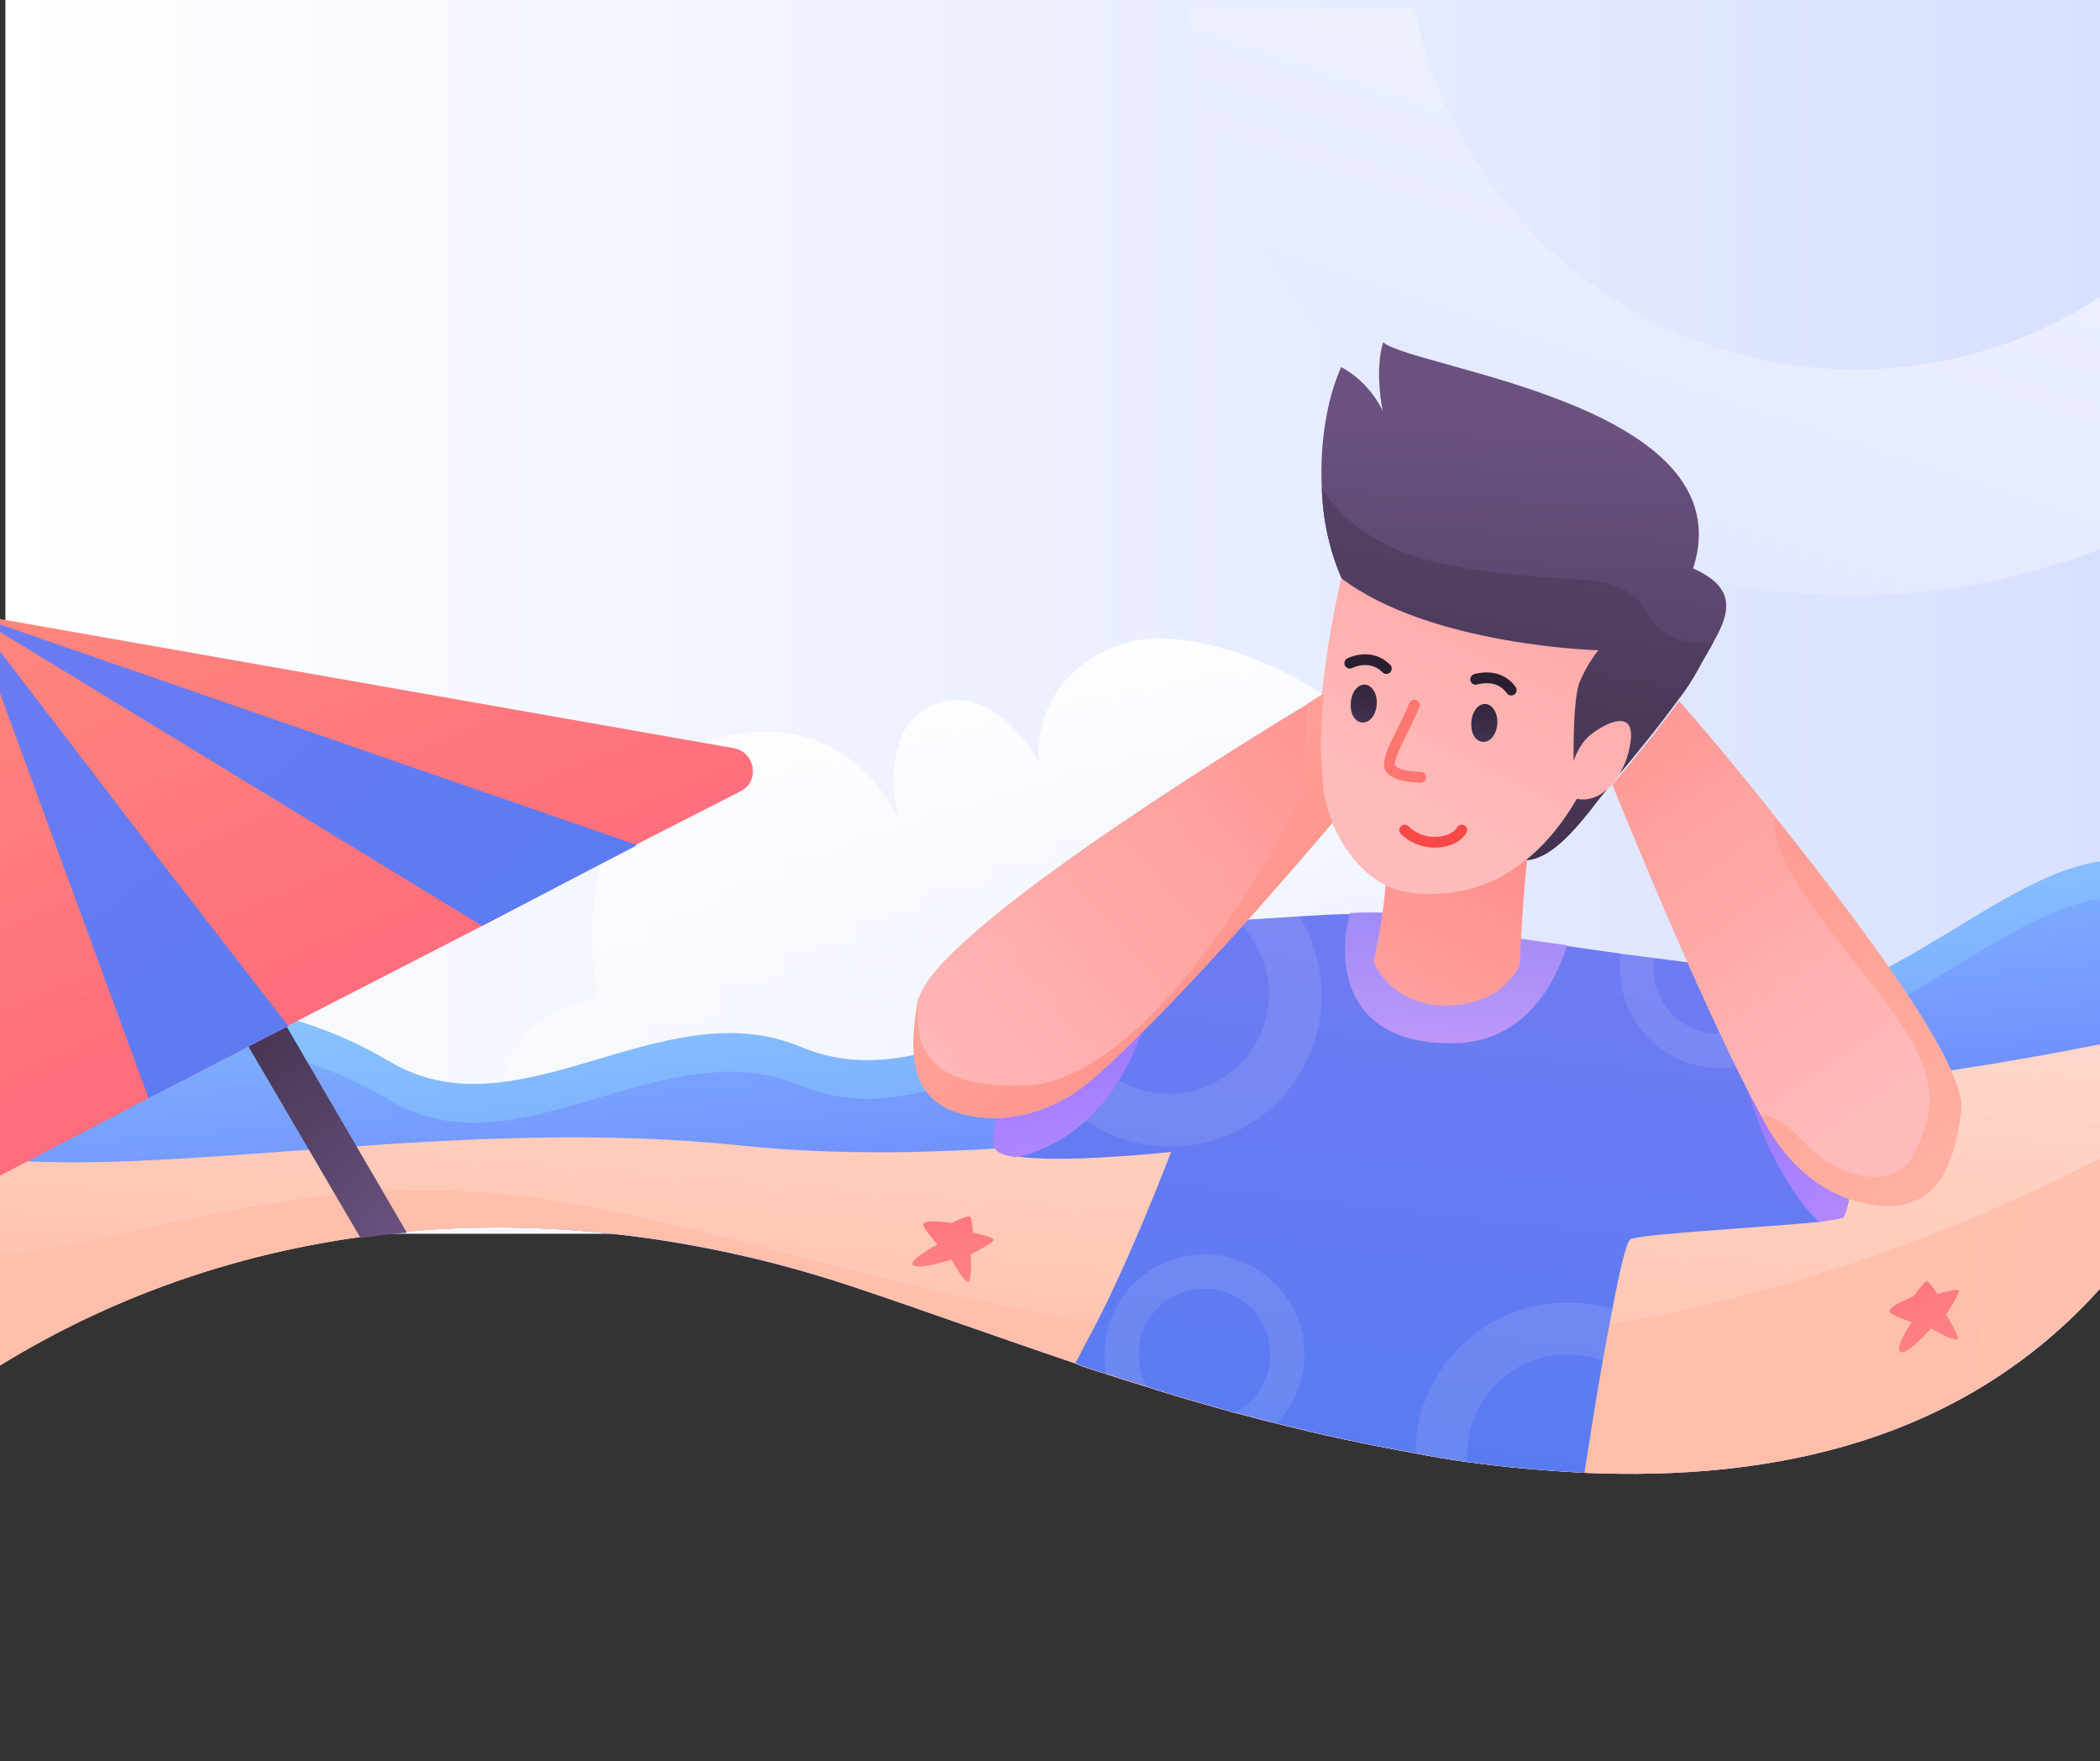 <?xml version="1.0" encoding="utf-8"?>
<!-- Generator: Adobe Illustrator 23.0.1, SVG Export Plug-In . SVG Version: 6.00 Build 0)  -->
<svg version="1.1" id="Layer_1" xmlns="http://www.w3.org/2000/svg" xmlns:xlink="http://www.w3.org/1999/xlink" x="0px" y="0px"
	 viewBox="0 0 195.1 163.6" style="enable-background:new 0 0 195.1 163.6;" xml:space="preserve">
<rect x="0" y="0" width="195.1" height="163.6" fill="#333333" stroke="none"/>
<style type="text/css">
	.st0{fill:url(#SVGID_1_);}
	.st1{fill:none;}
	.st2{fill:url(#SVGID_2_);}
	.st3{fill:url(#SVGID_3_);}
	.st4{fill:url(#SVGID_4_);}
	.st5{fill:url(#SVGID_5_);}
	.st6{fill:url(#SVGID_6_);}
	.st7{fill:url(#SVGID_7_);}
	.st8{fill:url(#SVGID_8_);}
	.st9{opacity:0.1;fill:#FFFFFF;}
	.st10{fill:url(#SVGID_9_);}
	.st11{fill:url(#SVGID_10_);}
	.st12{fill:url(#SVGID_11_);}
	.st13{fill:url(#SVGID_12_);}
	.st14{fill:url(#SVGID_13_);}
	.st15{fill:url(#SVGID_14_);}
	.st16{fill:url(#SVGID_15_);}
	.st17{fill:url(#SVGID_16_);}
	.st18{fill:url(#SVGID_17_);}
	.st19{fill:none;stroke:#FF7570;stroke-linecap:round;stroke-linejoin:round;stroke-miterlimit:10;}
	.st20{fill:url(#SVGID_18_);}
	.st21{fill:url(#SVGID_19_);}
	.st22{fill:none;stroke:#2A1F31;stroke-linecap:round;stroke-miterlimit:10;}
	.st23{fill:none;stroke:#F94848;stroke-linecap:round;stroke-linejoin:round;stroke-miterlimit:10;}
	.st24{fill:url(#SVGID_20_);}
	.st25{fill:url(#SVGID_21_);}
	.st26{fill:url(#SVGID_22_);}
	.st27{fill:url(#SVGID_23_);}
	.st28{fill:url(#SVGID_24_);}
	.st29{fill:url(#SVGID_25_);}
	.st30{fill:url(#SVGID_26_);}
	.st31{fill:url(#SVGID_27_);}
</style>
<linearGradient id="SVGID_1_" gradientUnits="userSpaceOnUse" x1="0.49" y1="57.14" x2="195.49" y2="57.14">
	<stop  offset="0" style="stop-color:#FFFFFF"/>
	<stop  offset="1" style="stop-color:#D8E0FF"/>
</linearGradient>
<rect x="0.5" y="-0.4" class="st0" width="195" height="115"/>
<g>
	<path class="st1" d="M195.1,16.8v102.9c-12.6,14-30,17.9-48,17.1c-3.6-0.2-7.2-0.5-10.8-1c-1.6-0.2-3.2-0.5-4.8-0.8
		c-4.4-0.8-8.7-1.7-13-2.8c-1.3-0.3-2.6-0.7-3.9-1c-2.8-0.8-5.4-1.5-8.1-2.4c-1.3-0.4-2.6-0.8-3.8-1.2c-1-0.3-2-0.6-2.9-1
		c-7.7-2.6-14.6-5.1-20-6.9c-13.7-4.6-28.1-6.6-42.2-5.3c-1.5,0.1-2.9,0.3-4.3,0.5c-11.6,1.6-23,5.5-33.4,11.9V16.8
		C0,7.9,7.2,0.7,16.1,0.7h163C187.9,0.7,195.1,7.9,195.1,16.8z"/>
	
		<linearGradient id="SVGID_2_" gradientUnits="userSpaceOnUse" x1="196.503" y1="5.366" x2="225.004" y2="171.762" gradientTransform="matrix(0.882 0.471 -0.471 0.882 12.694 -164.015)">
		<stop  offset="0" style="stop-color:#FFFFFF"/>
		<stop  offset="1" style="stop-color:#D8E0FF"/>
	</linearGradient>
	<path class="st2" d="M152.7,29.4c-11.5-6.1-18.9-16.9-21.3-28.7h-21.2c2.5,19.4,14.1,37.3,32.6,47.2c16.8,9,35.8,9.5,52.3,3.1V27.6
		C182.8,35.6,166.6,36.8,152.7,29.4z"/>
	<linearGradient id="SVGID_3_" gradientUnits="userSpaceOnUse" x1="87.124" y1="58.874" x2="93.184" y2="109.132">
		<stop  offset="0" style="stop-color:#FFFFFF"/>
		<stop  offset="1" style="stop-color:#FFFFFF;stop-opacity:0"/>
	</linearGradient>
	<path class="st3" d="M46.8,102.9c-0.7-9.3,8.7-10.1,8.7-10.1S51.8,73.4,65.2,69c13.5-4.5,18.3,7.1,18.3,7.1s-2.3-8.6,3.4-10.7
		c5.7-2.1,9.6,5.4,9.6,5.4s-1-8,7.8-11c8.8-3,33,8,31.5,27.9c-1.5,19.9-27.2,36.6-27.2,36.6"/>
	<linearGradient id="SVGID_4_" gradientUnits="userSpaceOnUse" x1="101.626" y1="139.896" x2="94.854" y2="78.945">
		<stop  offset="0" style="stop-color:#667AFF"/>
		<stop  offset="1" style="stop-color:#8DCFFF"/>
	</linearGradient>
	<path class="st4" d="M195.1,80v39.7c-12.6,14-30,17.9-48,17.1c-3.6-0.2-7.2-0.5-10.8-1c-1.6-0.2-3.2-0.5-4.8-0.8
		c-4.4-0.8-8.7-1.7-13-2.8c-1.3-0.3-2.6-0.7-3.9-1c-2.8-0.8-5.4-1.5-8.1-2.4c-1.3-0.4-2.6-0.8-3.8-1.2c-1-0.3-2-0.6-2.9-1
		c-7.7-2.6-14.6-5.1-20-6.9c-13.7-4.6-28.1-6.6-42.2-5.3c-1.5,0.1-2.9,0.3-4.3,0.5c-11.6,1.6-23,5.5-33.4,11.9V95.5
		c10.1-3.7,24.4-4,36.3,3.1c11.9,7.1,25.3-6.7,38.1-1.4c12.8,5.4,22.2-8.6,42.6-1.3c20.5,7.4,28.6-7.4,43.8-3.2
		C172.6,96,184.5,81.6,195.1,80z"/>
	<linearGradient id="SVGID_5_" gradientUnits="userSpaceOnUse" x1="98.827" y1="119.207" x2="94.55" y2="71.445">
		<stop  offset="0" style="stop-color:#667AFF"/>
		<stop  offset="1" style="stop-color:#8DCFFF"/>
	</linearGradient>
	<path class="st5" d="M195.1,83.5v36.2c-12.6,14-30,17.9-48,17.1c-3.6-0.2-7.2-0.5-10.8-1c-1.6-0.2-3.2-0.5-4.8-0.8
		c-4.4-0.8-8.7-1.7-13-2.8c-1.3-0.3-2.6-0.7-3.9-1c-2.8-0.8-5.4-1.5-8.1-2.4c-1.3-0.4-2.6-0.8-3.8-1.2c-1-0.3-2-0.6-2.9-1
		c-7.7-2.6-14.6-5.1-20-6.9c-13.7-4.6-28.1-6.6-42.2-5.3c-1.5,0.1-2.9,0.3-4.3,0.5c-11.6,1.6-23,5.5-33.4,11.9V99.1
		c10.1-3.7,24.4-4,36.3,3.1c11.9,7.1,25.3-6.7,38.1-1.4c12.8,5.4,22.2-8.6,42.6-1.3c20.5,7.4,28.6-7.4,43.8-3.2
		C172.6,99.6,184.5,85.1,195.1,83.5z"/>
	<linearGradient id="SVGID_6_" gradientUnits="userSpaceOnUse" x1="95.952" y1="134.192" x2="99.754" y2="86.192">
		<stop  offset="0" style="stop-color:#FFBFAB"/>
		<stop  offset="1" style="stop-color:#FFD8CC"/>
	</linearGradient>
	<path class="st6" d="M195.1,97v22.7c-12.6,14-30,17.9-48,17.1c-3.6-0.2-7.2-0.5-10.8-1c-1.6-0.2-3.2-0.5-4.8-0.8
		c-4.4-0.8-8.7-1.7-13-2.8c-1.3-0.3-2.6-0.7-3.9-1c-2.8-0.8-5.4-1.5-8.1-2.4c-1.3-0.4-2.6-0.8-3.8-1.2c-1-0.3-2-0.6-2.9-1
		c-7.7-2.6-14.6-5.1-20-6.9c-26.4-9-55.6-7.8-79.9,7.2v-19.2c17.4,1.5,43.4-4,68.9-1.3c29.6,3.1,63.5-6.3,85-5.1
		C167.1,102,184,99.2,195.1,97z"/>
	<linearGradient id="SVGID_7_" gradientUnits="userSpaceOnUse" x1="181.225" y1="122.671" x2="315.958" y2="129.087">
		<stop  offset="0" style="stop-color:#FFBFAB"/>
		<stop  offset="1" style="stop-color:#FFD8CC"/>
	</linearGradient>
	<path class="st7" d="M195.1,107.6v12.1c-12.6,14-30,17.9-48,17.1c-3.6-0.2-7.2-0.5-10.8-1c-1.6-0.2-3.2-0.5-4.8-0.8
		c-4.4-0.8-8.7-1.7-13-2.8c-1.3-0.3-2.6-0.7-3.9-1c-2.8-0.8-5.4-1.5-8.1-2.4c-1.3-0.4-2.6-0.8-3.8-1.2c-1-0.3-2-0.6-2.9-1
		c-7.7-2.6-14.6-5.1-20-6.9c-26.4-9-55.6-7.8-79.9,7.2v-10.4c12.2-0.8,28.7-8.4,50.7-5.1c24.6,3.7,51.2,16.7,90.3,12.8
		C163.6,121.9,182.9,113.9,195.1,107.6z"/>
	<g>
		<linearGradient id="SVGID_8_" gradientUnits="userSpaceOnUse" x1="125.495" y1="160.936" x2="136.484" y2="65.295">
			<stop  offset="4.049120e-07" style="stop-color:#4D7BF2"/>
			<stop  offset="0.996" style="stop-color:#797BF2"/>
		</linearGradient>
		<path class="st8" d="M171.8,111.3c-0.2,1-0.4,1.6-0.6,1.8c-0.2,0.1-1,0.2-2.2,0.4c-5,0.5-16.4,1.1-17.5,1.6
			c-0.4,0.2-1,2.8-1.7,6.5c-0.3,1.5-0.6,3.1-0.9,4.8c-0.6,3.4-1.2,7.2-1.7,10.4c-3.6-0.2-7.2-0.5-10.8-1c-1.6-0.2-3.2-0.5-4.8-0.8
			c-4.4-0.8-8.7-1.7-13-2.8c-1.3-0.3-2.6-0.7-3.9-1c-2.8-0.8-5.4-1.5-8.1-2.4c-1.3-0.4-2.6-0.8-3.8-1.2c-1-0.3-2-0.6-2.9-1
			c0.3-0.5,0.6-1.1,0.9-1.7c3.8-6.8,8-17.9,8-17.9s-10.1,1.1-14.4,0.4c-1.1-0.2-1.8-0.5-1.9-0.9c-0.2-0.7-0.1-1.6,0.1-2.7
			c0.5-2.5,1.7-5.8,1.1-8.9c-0.8-4.5-1.1-7.8,1-7.8c0.1,0,0.3,0,0.7,0c0.1,0,0.2,0,0.3,0h0.1c0.2,0,0.5,0,0.7-0.1c0.2,0,0.4,0,0.6,0
			c0.1,0,0.3,0,0.5,0c0.2,0,0.4,0,0.6-0.1c0.1,0,0.3,0,0.5,0c0.3,0,0.7-0.1,1.1-0.1c0.6,0,1.2-0.1,1.8-0.2c0.8-0.1,1.6-0.1,2.5-0.2
			c0.4,0,0.8-0.1,1.1-0.1c0.8-0.1,1.6-0.1,2.4-0.2c2.4-0.2,5-0.4,7.6-0.6c0.3,0,0.7-0.1,1-0.1c1.6-0.1,3.2-0.2,4.8-0.3
			c1.6-0.1,3.2-0.2,4.6-0.2c1.1,0,2.1,0,3,0c0.9,0,1.7,0,2.4,0.1l7.6,1.9l2.8,0.4l4.4,0.6l4.9,0.7l3.1,0.4l3.1,0.4l4.3,0.6l3.9,0.5
			c0,0,0.1,0,0.4,0.1c0,0,0.1,0,0.1,0c0.1,0,0.1,0.1,0.2,0.1c0.7,0.2,1.8,0.7,3,1.5c0,0,0,0,0,0c0.1,0.1,0.3,0.2,0.4,0.3
			c0.1,0.1,0.3,0.2,0.4,0.3c0.6,0.5,1.2,1.1,1.6,1.9c0.1,0.1,0.1,0.2,0.2,0.3c0,0,0,0.1,0.1,0.1c0.1,0.1,0.1,0.3,0.2,0.4
			c0.1,0.2,0.2,0.4,0.3,0.7C173.1,99.7,172.6,107.7,171.8,111.3z"/>
		<g>
			<path class="st9" d="M145.6,121c-7.8,0-14.1,6.3-14.1,14c1.6,0.3,3.2,0.5,4.8,0.8c0-0.2,0-0.5,0-0.7c0-5.1,4.2-9.3,9.3-9.3
				c1.1,0,2.3,0.2,3.3,0.6c0.3-1.7,0.6-3.3,0.9-4.8C148.5,121.2,147.1,121,145.6,121z"/>
			<path class="st9" d="M120.7,85.1c-1.5,0.1-3.1,0.2-4.8,0.3c-0.3,0-0.7,0-1,0.1c0.2,0.2,0.3,0.3,0.5,0.5c1.5,1.7,2.5,3.9,2.5,6.3
				c0,5.1-4.2,9.3-9.3,9.3c-1.7,0-3.3-0.5-4.6-1.2c-0.5-0.3-1-0.7-1.4-1c-2-1.7-3.2-4.2-3.2-7c0-2.2,0.7-4.1,2-5.7
				c-0.6,0.1-1.3,0.1-1.8,0.2c-0.4,0-0.8,0.1-1.1,0.1c-0.2,0-0.3,0-0.5,0c-0.2,0-0.4,0-0.6,0.1c-0.2,0-0.3,0-0.5,0
				c-0.2,0-0.4,0-0.6,0c-0.3,0-0.5,0-0.7,0.1c-0.7,1.6-1,3.4-1,5.2c0,3.9,1.6,7.4,4.1,10c0.7,0.7,1.5,1.3,2.3,1.8
				c2.2,1.4,4.8,2.3,7.7,2.3c7.8,0,14.1-6.3,14.1-14.1C122.7,89.6,122,87.2,120.7,85.1z"/>
			<path class="st9" d="M165.7,90.6c-0.3,2.6-2.2,4.6-4.6,5.2c-0.4,0.1-0.9,0.2-1.3,0.2c0,0-0.1,0-0.1,0c-3.4,0-6.1-2.7-6.1-6.1
				c0-0.3,0-0.7,0.1-1l-3.1-0.4c-0.1,0.5-0.1,0.9-0.1,1.4c0,5.1,4.1,9.3,9.3,9.3c0.5,0,1,0,1.6-0.1c0.1,0,0.3-0.1,0.4-0.1
				c3.4-0.8,6.2-3.4,7-6.9C167.6,91.3,166.4,90.9,165.7,90.6z"/>
			<path class="st9" d="M111.9,116.5c-5.1,0-9.3,4.2-9.3,9.3c0,0.6,0.1,1.3,0.2,1.9c1.3,0.4,2.5,0.8,3.8,1.2
				c-0.5-0.9-0.8-1.9-0.8-3.1c0-3.4,2.7-6.1,6.1-6.1c3.4,0,6.1,2.7,6.1,6.1c0,2.4-1.3,4.4-3.3,5.4c1.3,0.4,2.6,0.7,3.9,1
				c1.6-1.7,2.6-3.9,2.6-6.4C121.2,120.7,117,116.5,111.9,116.5z"/>
		</g>
		<linearGradient id="SVGID_9_" gradientUnits="userSpaceOnUse" x1="98.997" y1="91.95" x2="109.572" y2="145.535">
			<stop  offset="0" style="stop-color:#9275FF"/>
			<stop  offset="1" style="stop-color:#FFB3FF"/>
		</linearGradient>
		<path class="st10" d="M107.5,88.5c-0.4,8.6-5.1,17.4-13.2,19c-1.1-0.2-1.8-0.5-1.9-0.9c-0.7-2.3,2-7.1,1.2-11.7
			c-0.8-4.5-1.1-7.8,1-7.8c0.9,0,6.3-0.5,12.8-1.1C107.5,86.8,107.5,87.6,107.5,88.5z"/>
		<linearGradient id="SVGID_10_" gradientUnits="userSpaceOnUse" x1="163.878" y1="95.989" x2="199.997" y2="143.87">
			<stop  offset="0" style="stop-color:#9275FF"/>
			<stop  offset="1" style="stop-color:#FFB3FF"/>
		</linearGradient>
		<path class="st11" d="M171.2,113.1c-0.2,0.1-1,0.2-2.2,0.4c-4.6-4.3-9-15.8-7.9-23.6l3.9,0.5c0,0,5.3,1.2,6.9,5.7
			C173.4,100.6,172.1,112.5,171.2,113.1z"/>
		<linearGradient id="SVGID_11_" gradientUnits="userSpaceOnUse" x1="135.676" y1="68.635" x2="134.488" y2="124.833">
			<stop  offset="0" style="stop-color:#797BF2"/>
			<stop  offset="1" style="stop-color:#FFB3FF"/>
		</linearGradient>
		<path class="st12" d="M145.6,87.8c-1.2,3.8-4.1,9-10.5,9.1c-9.1,0.2-11.2-6-9.7-12.1c2.3-0.1,4.1,0,5.4,0.1l7.6,1.9L145.6,87.8z"
			/>
		<linearGradient id="SVGID_12_" gradientUnits="userSpaceOnUse" x1="138.45" y1="114.032" x2="142.015" y2="39.884">
			<stop  offset="0" style="stop-color:#2A1F31"/>
			<stop  offset="1" style="stop-color:#6A517F"/>
		</linearGradient>
		<path class="st13" d="M159.2,59.6c-0.4,0.8-1,1.7-1.4,2.5c-0.5,0.9-1.1,1.9-1.9,2.9c-1.8,2.5-4.2,5.4-6.2,7.8
			c-0.7,0.9-1.4,1.7-1.9,2.4c-2.7,3.4-5.6,6.3-8.6,3.7l-13.8-23.7c-1.6-2.8-2.5-6.4-2.6-9.9c-0.2-4.2,0.5-8.3,1.8-11.2
			c2.5,1.3,3.8,3.8,3.9,4.2c-0.1-0.3-0.8-3.9,0-6.5c3.1,2.5,33.7,5.8,28.8,21C161.4,54.6,160.7,57,159.2,59.6z"/>
		<linearGradient id="SVGID_13_" gradientUnits="userSpaceOnUse" x1="130.435" y1="117.342" x2="146.831" y2="16.471">
			<stop  offset="0" style="stop-color:#2A1F31"/>
			<stop  offset="1" style="stop-color:#6A517F"/>
		</linearGradient>
		<path class="st14" d="M159.2,59.6c-0.4,0.8-1,1.7-1.4,2.5c-0.5,0.9-1.1,1.9-1.9,2.9c-1.8,2.5-4.2,5.4-6.2,7.8
			c-0.7,0.9-1.4,1.7-1.9,2.4c-2.7,3.4-5.6,6.3-8.6,3.7l-13.8-23.7c-1.6-2.8-2.5-6.4-2.6-9.9c3,4.8,8.2,6.9,15.5,7.8
			c9.3,1.2,12.5-0.2,15,4.2C154.4,59.3,156.9,60,159.2,59.6z"/>
		<linearGradient id="SVGID_14_" gradientUnits="userSpaceOnUse" x1="149.707" y1="54.915" x2="118.987" y2="117.163">
			<stop  offset="0" style="stop-color:#FF7570"/>
			<stop  offset="1" style="stop-color:#FFBBBB"/>
		</linearGradient>
		<path class="st15" d="M128.9,79.9c-0.3,5.7-1.3,9.4-1.3,9.4s1.6,4.2,6.9,4.1c5.3-0.1,6.7-3.8,6.7-3.8s0.4-11.4,1.6-15L128.9,79.9z
			"/>
		<linearGradient id="SVGID_15_" gradientUnits="userSpaceOnUse" x1="171.648" y1="-6.388" x2="131.018" y2="75.942">
			<stop  offset="0" style="stop-color:#FF7570"/>
			<stop  offset="1" style="stop-color:#FFBBBB"/>
		</linearGradient>
		<path class="st16" d="M151.5,68.8c-0.4,3.3-2.7,5.9-5,5.4c-5.3,9.1-12.5,9.3-16.2,8.6c-2.7-0.6-5.1-3-6.5-6.3
			c-0.5-1.3-0.9-2.6-1.1-4.1c-0.3-2.3-0.2-5.1,0.1-7.9c0.4-4,1.2-8.1,1.8-10.8c8.3,6.3,23.9,6.7,23.9,6.7s-1.1,1.3-1.8,3.1
			c-0.6,1.8-0.5,7.2-0.5,7.2s0.4-1.4,1.4-2.3S151.9,65.5,151.5,68.8z"/>
		<linearGradient id="SVGID_16_" gradientUnits="userSpaceOnUse" x1="163.379" y1="36.302" x2="82.824" y2="104.5">
			<stop  offset="0" style="stop-color:#FF7570"/>
			<stop  offset="1" style="stop-color:#FFBBBB"/>
		</linearGradient>
		<path class="st17" d="M123.8,76.4c-4.3,5.1-15.4,17.9-22.6,24.1c-3,2.5-6.9,3.8-10.7,3.2c-5.9-0.9-6.2-5.5-5.2-10.8
			c0-0.1,0-0.2,0.1-0.3c0,0,0,0,0,0c2-6.2,28.6-22.7,35.9-27.1c0.8-0.5,1.3-0.8,1.6-1c-0.3,2.8-0.4,5.6-0.1,7.9
			C122.9,73.8,123.3,75.2,123.8,76.4z"/>
		<linearGradient id="SVGID_17_" gradientUnits="userSpaceOnUse" x1="125.039" y1="31.388" x2="174.464" y2="104.101">
			<stop  offset="0" style="stop-color:#FF7570"/>
			<stop  offset="1" style="stop-color:#FFBBBB"/>
		</linearGradient>
		<path class="st18" d="M182.2,103.2c-0.7,5.4-2.4,9.6-8.3,8.7c-3.9-0.6-7.1-3.1-9.2-6.4c-0.4-0.6-0.7-1.2-1.1-1.9
			c-4.5-8.2-10.9-23.5-13.8-30.7c2-2.4,4.4-5.3,6.2-7.8c1.5,1.7,5.1,5.9,9.2,11.1v0C173,86,182.8,99.1,182.2,103.2z"/>
		<path class="st19" d="M131.4,65.5c-0.9,2.2-2.5,4.7-2.3,5.7c0.3,1,2.9,1,2.9,1"/>
		
			<linearGradient id="SVGID_18_" gradientUnits="userSpaceOnUse" x1="146.365" y1="82.888" x2="145.919" y2="97.947" gradientTransform="matrix(0.996 9.000000e-02 -9.000000e-02 0.996 5.648906e-02 -32.429)">
			<stop  offset="0" style="stop-color:#2A1F31"/>
			<stop  offset="1" style="stop-color:#6A517F"/>
		</linearGradient>
		<path class="st20" d="M139.1,67.3c-0.1,1-0.7,1.7-1.4,1.6c-0.7-0.1-1.1-0.9-1-1.9c0.1-1,0.7-1.7,1.4-1.6
			C138.7,65.5,139.2,66.3,139.1,67.3z"/>
		
			<linearGradient id="SVGID_19_" gradientUnits="userSpaceOnUse" x1="135.069" y1="82.145" x2="134.623" y2="97.205" gradientTransform="matrix(0.996 9.000000e-02 -9.000000e-02 0.996 5.648906e-02 -32.429)">
			<stop  offset="0" style="stop-color:#2A1F31"/>
			<stop  offset="1" style="stop-color:#6A517F"/>
		</linearGradient>
		<path class="st21" d="M127.9,65.5c-0.1,1-0.7,1.7-1.4,1.6c-0.7-0.1-1.1-0.9-1-1.9c0.1-1,0.7-1.7,1.4-1.6
			C127.5,63.7,128,64.5,127.9,65.5z"/>
		<path class="st22" d="M125.4,61.6c0,0,1.9-1,3.4,0.5"/>
		<path class="st22" d="M137.1,63.1c0,0,2.1-0.7,3.3,1"/>
		<path class="st23" d="M130.5,77.1c1.8,1.8,4.7,1.2,5.3,0"/>
		<linearGradient id="SVGID_20_" gradientUnits="userSpaceOnUse" x1="194.049" y1="131.838" x2="142.544" y2="58.412">
			<stop  offset="0" style="stop-color:#FFBFAB"/>
			<stop  offset="1" style="stop-color:#FF8B88"/>
		</linearGradient>
		<path class="st24" d="M182.2,103.2c-0.7,5.4-2.4,9.6-8.3,8.7c-3.9-0.6-7.1-3.1-9.2-6.4c-0.4-0.6-0.7-1.2-1.1-1.9
			c0.9-0.2,2.4,0.8,4.3,2.8c3.2,3.2,8.3,4.3,10,0.6c1.8-3.7,2.5-6.9-2.4-13.5c-4.9-6.5-11.4-13.7-10.5-17.4
			C173,86,182.8,99.1,182.2,103.2z"/>
	</g>
	<linearGradient id="SVGID_21_" gradientUnits="userSpaceOnUse" x1="79.11" y1="56.753" x2="120.1" y2="99.169">
		<stop  offset="0" style="stop-color:#FFBFAB"/>
		<stop  offset="1" style="stop-color:#FF8B88"/>
	</linearGradient>
	<path class="st25" d="M123.8,76.4c-4.3,5.1-15.4,17.9-22.6,24.1c-3,2.5-6.9,3.8-10.7,3.2c-5.9-0.9-6.2-5.5-5.2-10.8
		c0-0.1,0-0.2,0.1-0.3c-0.7,4.8,0.9,8.6,10.1,8.2c11.6-0.5,25.7-25.1,25.8-29.6c0-1.7,0.1-3.8,0.1-5.8c0.8-0.5,1.3-0.8,1.6-1
		c-0.3,2.8-0.4,5.6-0.1,7.9C122.9,73.8,123.3,75.2,123.8,76.4z"/>
	<g>
		<g>
			<linearGradient id="SVGID_22_" gradientUnits="userSpaceOnUse" x1="12.24" y1="81.392" x2="39.056" y2="113.372">
				<stop  offset="0" style="stop-color:#2A1F31"/>
				<stop  offset="1" style="stop-color:#6A517F"/>
			</linearGradient>
			<path class="st26" d="M37.8,114.5c-1.5,0.1-2.9,0.3-4.3,0.5L13.3,80.5l3.5-2L37.8,114.5z"/>
		</g>
		<linearGradient id="SVGID_23_" gradientUnits="userSpaceOnUse" x1="88.028" y1="214.094" x2="6.812" y2="24.363">
			<stop  offset="0" style="stop-color:#FF227D"/>
			<stop  offset="1" style="stop-color:#FF967D"/>
		</linearGradient>
		<path class="st27" d="M68.8,73.5l-9.6,4.9L44.8,86l-18.1,9.3l-0.1,0.1h0l-3.5,1.8l-9.3,4.8L0,109.2V57.5l68.2,12
			C70.2,69.9,70.6,72.6,68.8,73.5z"/>
		<linearGradient id="SVGID_24_" gradientUnits="userSpaceOnUse" x1="79.02" y1="129.194" x2="-18.406" y2="9.669">
			<stop  offset="4.049120e-07" style="stop-color:#4D7BF2"/>
			<stop  offset="0.996" style="stop-color:#797BF2"/>
		</linearGradient>
		<polygon class="st28" points="59.2,78.5 44.8,86 0,58.7 0,58 		"/>
		<linearGradient id="SVGID_25_" gradientUnits="userSpaceOnUse" x1="59.144" y1="145.395" x2="-38.282" y2="25.87">
			<stop  offset="4.049120e-07" style="stop-color:#4D7BF2"/>
			<stop  offset="0.996" style="stop-color:#797BF2"/>
		</linearGradient>
		<polygon class="st29" points="26.8,95.3 26.6,95.4 26.6,95.4 23.1,97.2 13.8,102 0,64.4 0,60.5 14.7,79.7 26,94.3 26,94.3 		"/>
	</g>
	<linearGradient id="SVGID_26_" gradientUnits="userSpaceOnUse" x1="88.514" y1="106.762" x2="88.514" y2="123.693">
		<stop  offset="0" style="stop-color:#FF6D79"/>
		<stop  offset="1" style="stop-color:#FF8B88"/>
	</linearGradient>
	<path class="st30" d="M88.4,113.6c-1.3-0.2-2.9-0.3-2.6,0.3c0.3,0.6,1.3,1.7,1.3,1.7s-2.7,1.4-2.3,1.9c0.5,0.5,3.6-0.5,3.6-0.5
		s1.5,2.8,1.7,1.9c0.2-0.8,0.1-2.4,0.1-2.4s2-1,2.1-1.3c0.2-0.3-1.9-0.7-1.9-0.7s-0.1-1.5-0.3-1.5C89.8,112.9,88.4,113.6,88.4,113.6
		z"/>
	
		<linearGradient id="SVGID_27_" gradientUnits="userSpaceOnUse" x1="168.892" y1="-5.307" x2="168.892" y2="11.624" gradientTransform="matrix(0.868 -0.496 0.496 0.868 30.62 202.863)">
		<stop  offset="0" style="stop-color:#FF6D79"/>
		<stop  offset="1" style="stop-color:#FF8B88"/>
	</linearGradient>
	<path class="st31" d="M177.8,120.4c-1.2,0.5-2.7,1.2-2.1,1.6c0.6,0.4,1.9,0.8,1.9,0.8s-1.7,2.6-1,2.8c0.7,0.2,2.8-2.2,2.8-2.2
		s2.7,1.6,2.5,0.8c-0.3-0.8-1.1-2.1-1.1-2.1s1.2-1.8,1.2-2.2c0-0.3-2,0.3-2,0.3s-0.8-1.2-1-1.2C178.7,119.1,177.8,120.4,177.8,120.4
		z"/>
</g>
</svg>
